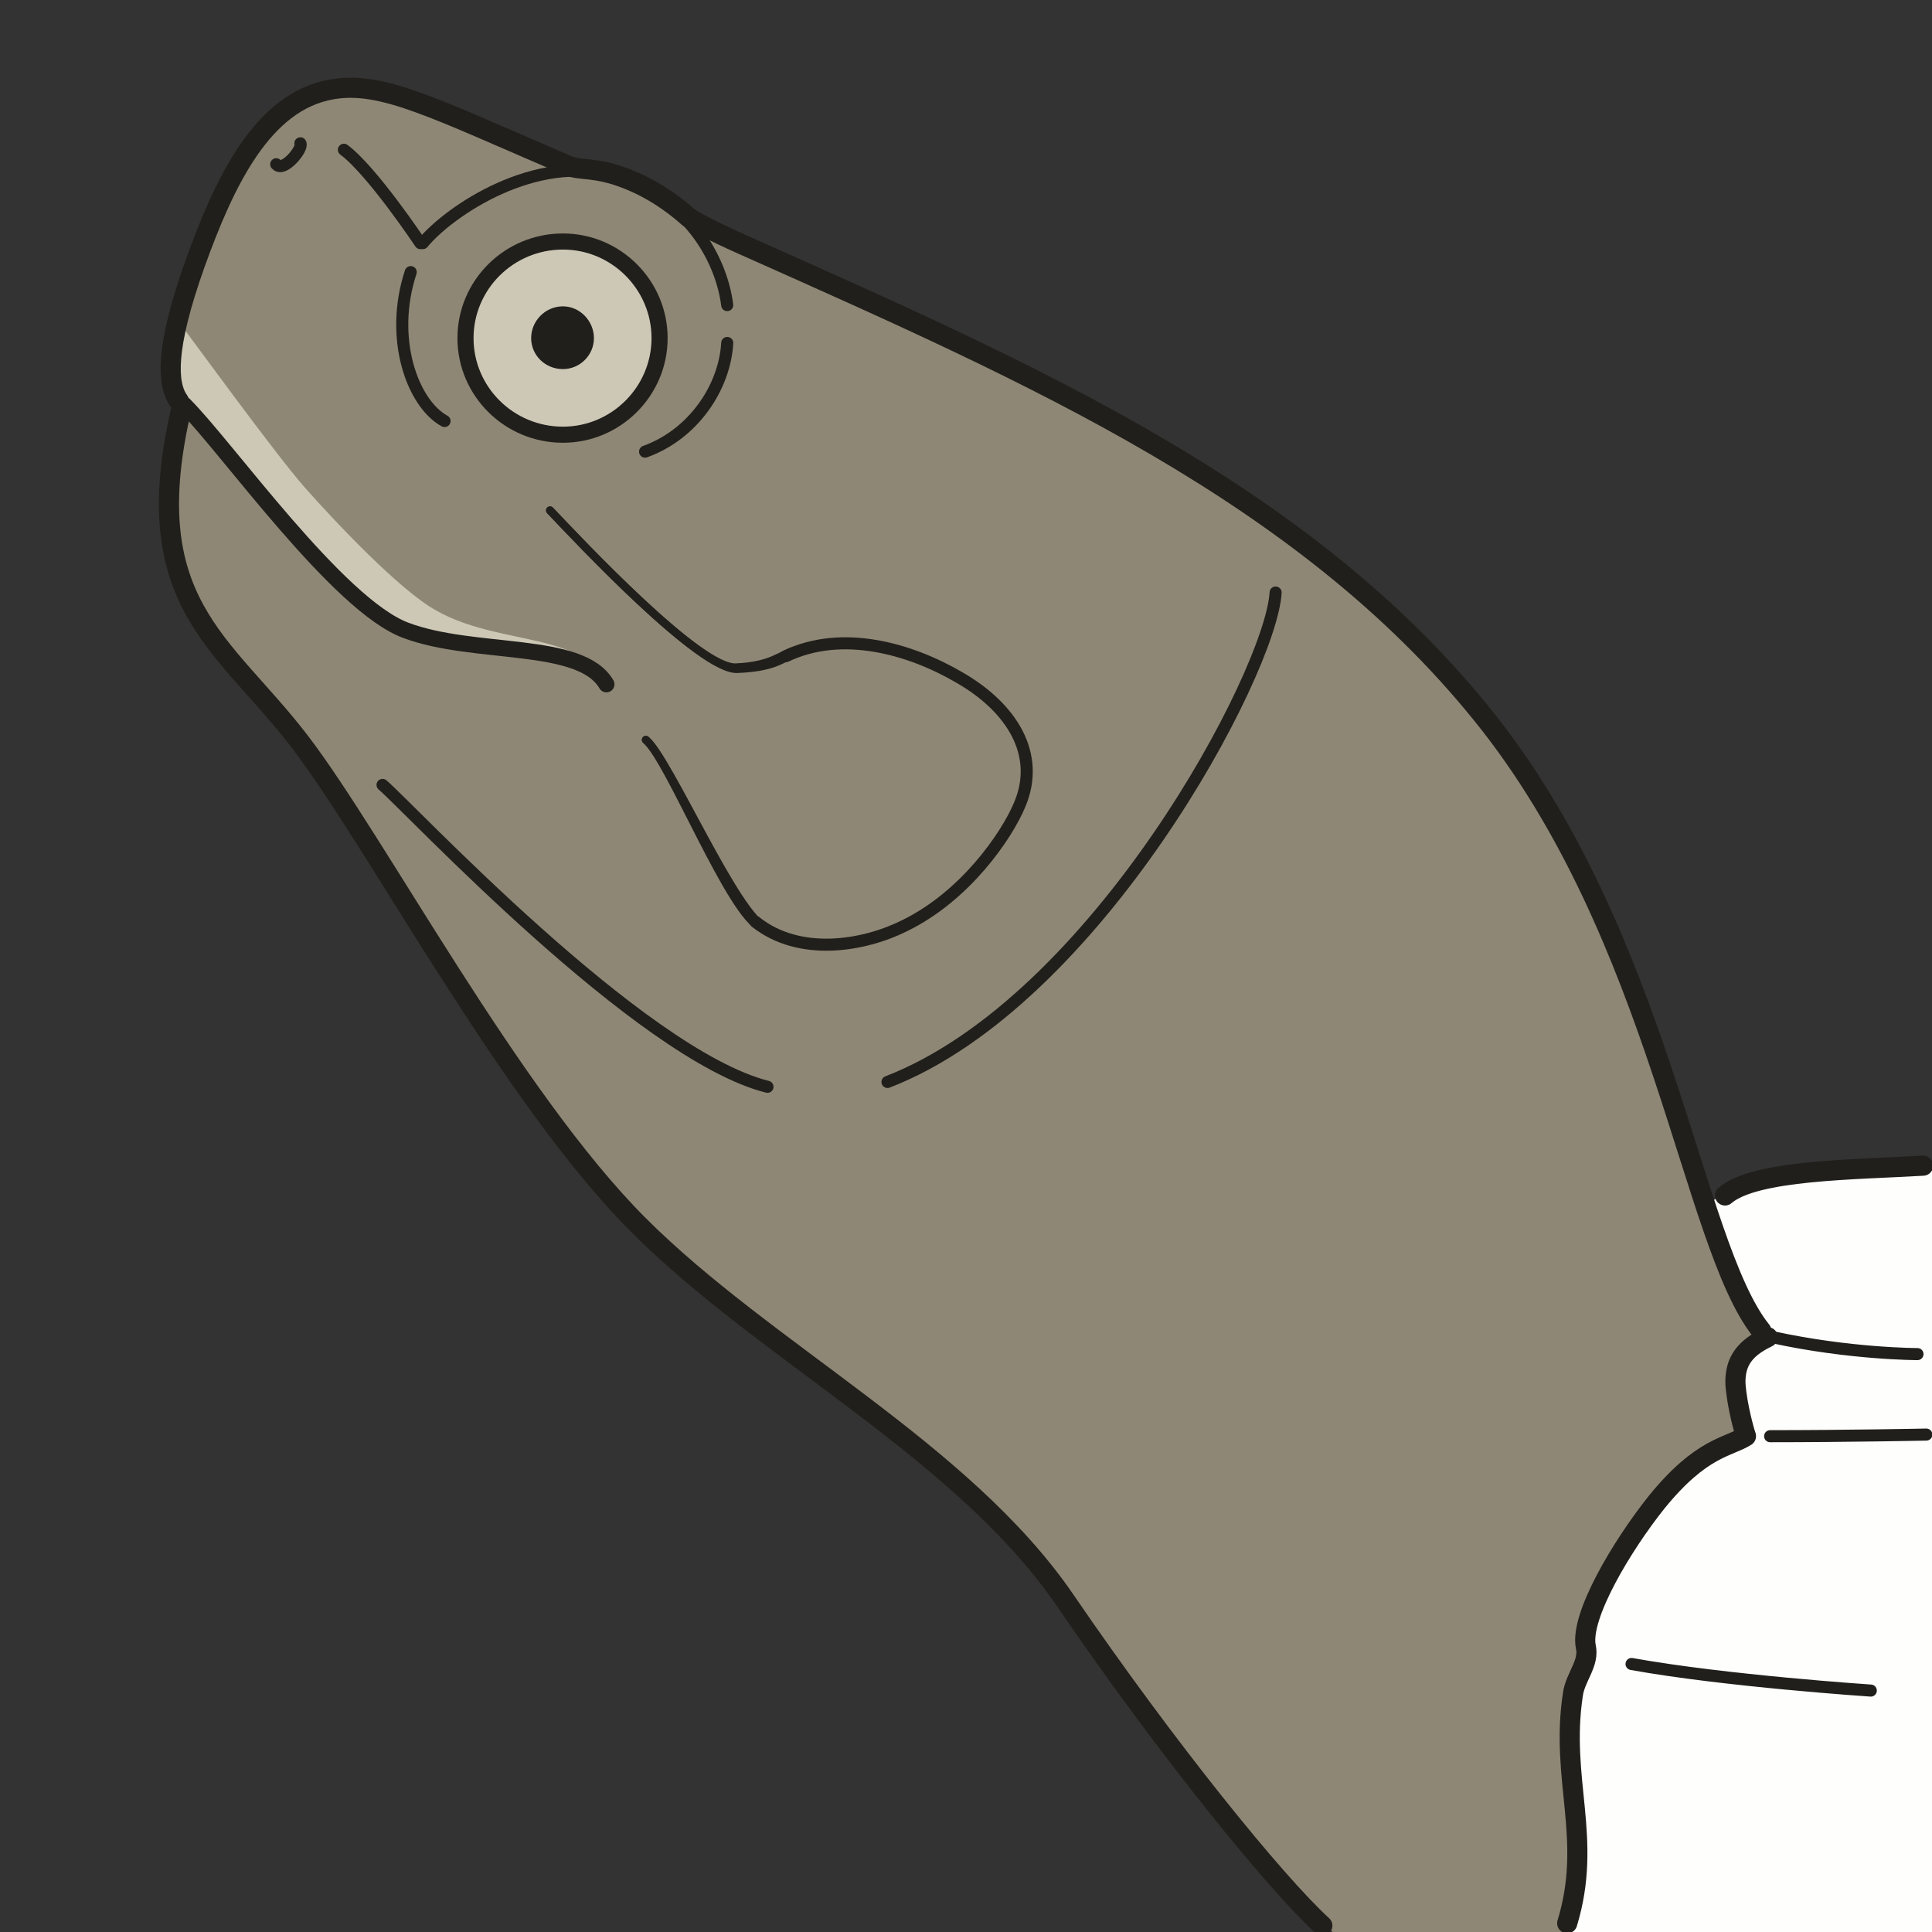 <?xml version="1.0" encoding="utf-8"?>
<!-- Generator: Adobe Illustrator 16.0.0, SVG Export Plug-In . SVG Version: 6.00 Build 0)  -->
<!DOCTYPE svg PUBLIC "-//W3C//DTD SVG 1.1//EN" "http://www.w3.org/Graphics/SVG/1.1/DTD/svg11.dtd">
<svg version="1.1" id="Ebene_1" xmlns="http://www.w3.org/2000/svg" xmlns:xlink="http://www.w3.org/1999/xlink" x="0px" y="0px"
	 width="68.029px" height="68.029px" viewBox="0 0 68.029 68.029" enable-background="new 0 0 68.029 68.029" xml:space="preserve">
<rect x="0" y="0" width="68.029" height="68.029" fill="#333333" stroke="none"/>
<rect x="0" y="0" opacity="0" fill-rule="evenodd" clip-rule="evenodd" fill="#FEF4D1" width="68.056" height="68.031"/>
<path fill-rule="evenodd" clip-rule="evenodd" fill="#FEFEFC" d="M68.056,41.018c-0.51,0.027-1.105,0.084-1.645,0.113
	c-1.645,0.17-3.063,0-4.65,0.539c-1.559,0.51-1.729,0.822-1.729,0.822s0.311,0.82,0.906,2.324c0.596,1.502,1.049,1.955,1.049,1.955
	s-0.453,0.51-0.822,1.418c-0.367,0.906,0.229,2.324,0.229,2.324s-1.361,0.453-2.836,2.238c-1.504,1.814-2.496,3.146-2.639,4.281
	c-0.141,1.135-0.084,1.361-0.084,1.361s-0.822,1.502-0.682,2.691c0.172,1.191,0.313,2.863,0.313,4.195
	c0,0.879-0.197,2.041-0.313,2.75h12.902V41.018z"/>
<path fill-rule="evenodd" clip-rule="evenodd" fill="#8E8775" d="M10.265,3.742C9.188,4.394,8.479,5.67,7.969,6.662
	c-0.482,1.021-1.39,3.09-1.701,4.734c-0.34,1.644-0.34,2.211-0.085,2.551c0.255,0.34,0.255,0.482,0.255,0.482s-0.51,1.729-0.51,3.09
	c0,1.333,0.283,3.175,1.673,5.018c1.39,1.842,2.893,3.345,3.856,4.791c0.993,1.474,4.736,7.199,5.615,8.76
	c0.851,1.529,3.715,5.498,7.004,8.531c3.289,3.033,7.458,5.557,9.386,7.342c1.899,1.814,3.487,3.6,4.368,4.932
	c0.906,1.305,3.346,4.678,4.508,6.066s3.318,3.941,4.281,4.791c0.113,0.113,0.227,0.199,0.313,0.283h8.139
	c0.113-0.311,0.313-0.906,0.396-1.559c0.143-0.936-0.113-3.063-0.17-4.225c-0.084-1.162-0.17-2.408,0.227-3.09
	c0.369-0.65,0.283-0.99,0.283-0.99s0.086-1.617,0.682-2.553s1.559-2.891,2.666-3.684c1.076-0.795,2.297-1.248,2.297-1.248
	s-0.313-0.766-0.313-1.645c0-0.85,0-1.219,0.453-1.502c0.455-0.256,0.709-0.453,0.709-0.453s-1.049-0.709-1.588-2.637
	c-0.51-1.955-2.949-8.533-3.885-11.084s-3.602-8.05-7.996-11.848c-4.396-3.77-8.934-6.435-14.264-9.099
	c-5.332-2.665-7.827-3.685-10.237-4.706c-0.624-0.255-1.134-0.964-1.957-1.333c-0.624-0.283-1.56-0.198-2.184-0.482
	c-1.814-0.822-3.459-1.559-3.856-1.729c-0.709-0.312-2.438-0.992-3.544-1.105C11.655,2.948,10.265,3.742,10.265,3.742L10.265,3.742z
	"/>
<path fill-rule="evenodd" clip-rule="evenodd" fill="#CDC8B6" d="M6.296,11.339c0.482,0.624,3.375,4.62,4.423,5.811
	c1.049,1.19,3.346,3.628,4.623,4.337c1.276,0.737,2.892,0.878,4.083,1.219c1.191,0.34,1.39,0.737,1.39,0.737
	s-3.715-0.567-4.877-0.822c-1.163-0.255-2.184-0.255-3.261-1.502c-1.106-1.219-4.083-4.337-4.849-5.272
	c-0.737-0.936-1.39-1.729-1.645-2.154c-0.255-0.397-0.255-1.389-0.198-1.672C6.069,11.707,6.296,11.339,6.296,11.339L6.296,11.339z"
	/>
<path fill="none" stroke="#211F1B" stroke-width="0.709" stroke-linecap="round" stroke-linejoin="round" stroke-miterlimit="10" d="
	M67.716,41.045c-2.41,0.143-5.926,0.143-6.975,1.049"/>
<path fill="none" stroke="#211F1B" stroke-width="0.709" stroke-linecap="round" stroke-linejoin="round" stroke-miterlimit="10" d="
	M61.478,50.571c-0.623,0.396-1.559,0.369-3.146,2.324c-1.221,1.531-2.695,3.996-2.496,5.074c0.143,0.596-0.369,1.076-0.453,1.701
	c-0.455,3.004,0.709,5.074-0.199,8.051"/>
<path fill="none" stroke="#211F1B" stroke-width="0.709" stroke-linecap="round" stroke-linejoin="round" stroke-miterlimit="10" d="
	M62.017,46.858c-2.467-3.063-3.516-13.919-9.84-21.714c-6.295-7.795-15.852-11.991-25.635-16.356
	c-1.106-0.482-2.013-0.936-2.297-1.134c-0.284-0.255-1.078-0.936-2.184-1.361C20.985,5.868,20.417,6.01,20.02,5.84
	c-4.707-2.013-6.55-3.005-8.337-2.693C9.244,3.572,7.912,6.378,6.863,9.298c-1.049,2.948-0.992,4.224-0.567,4.819"/>
<path fill="none" stroke="#211F1B" stroke-width="0.709" stroke-linecap="round" stroke-linejoin="round" stroke-miterlimit="10" d="
	M46.562,67.805c-1.645-1.502-5.473-6.207-9.074-11.48c-3.601-5.244-10.52-8.701-15-13.182c-4.508-4.506-9.244-13.521-11.938-17.036
	c-2.694-3.515-5.785-4.904-4.14-11.82"/>
<path fill="none" stroke="#211F1B" stroke-width="0.425" stroke-linecap="round" stroke-linejoin="round" stroke-miterlimit="10" d="
	M27.677,23.103c1.957-0.936,4.339-0.284,6.125,0.765c1.815,1.049,2.864,2.693,2.098,4.479c-0.453,1.077-1.899,3.203-4.055,4.252
	c-1.418,0.708-3.687,1.105-5.246-0.142"/>
<path fill="none" stroke="#211F1B" stroke-width="0.425" stroke-linecap="round" stroke-linejoin="round" stroke-miterlimit="10" d="
	M44.917,20.864c-0.17,2.834-6.322,14.4-13.667,17.234"/>
<path fill="none" stroke="#211F1B" stroke-width="0.567" stroke-linecap="round" stroke-linejoin="round" stroke-miterlimit="10" d="
	M6.494,14.259c1.503,1.502,5.417,7.058,7.798,7.937c2.41,0.907,6.153,0.34,7.061,1.899"/>
<path fill="none" stroke="#211F1B" stroke-width="0.425" stroke-linecap="round" stroke-linejoin="round" stroke-miterlimit="10" d="
	M10.577,5.046c0.113,0.17-0.596,1.049-0.851,0.737"/>
<path fill="none" stroke="#211F1B" stroke-width="0.425" stroke-linecap="round" stroke-linejoin="round" stroke-miterlimit="10" d="
	M57.45,58.592c3.291,0.596,8.424,0.936,8.424,0.936"/>
<path fill="none" stroke="#211F1B" stroke-width="0.425" stroke-linecap="round" stroke-linejoin="round" stroke-miterlimit="10" d="
	M62.329,50.571c2.693,0,5.5-0.057,5.5-0.057"/>
<path fill="none" stroke="#211F1B" stroke-width="0.425" stroke-linecap="round" stroke-linejoin="round" stroke-miterlimit="10" d="
	M62.413,47.084c2.723,0.596,5.105,0.596,5.105,0.596"/>
<path fill="none" stroke="#211F1B" stroke-width="0.709" stroke-linecap="round" stroke-linejoin="round" stroke-miterlimit="10" d="
	M62.243,47.084c-0.766,0.367-1.162,0.822-1.135,1.645c0.057,0.82,0.342,1.756,0.342,1.756"/>
<path fill="none" stroke="#211F1B" stroke-width="0.425" stroke-linecap="round" stroke-linejoin="round" stroke-miterlimit="10" d="
	M13.47,27.638c0.936,0.794,9.046,9.497,13.554,10.63"/>
<path fill-rule="evenodd" clip-rule="evenodd" fill="#CDC8B6" stroke="#211F1B" stroke-width="0.567" stroke-linecap="round" stroke-linejoin="round" stroke-miterlimit="10" d="
	M19.822,15.307c1.872,0,3.403-1.531,3.403-3.401c0-1.871-1.531-3.402-3.403-3.402c-1.9,0-3.431,1.531-3.431,3.402
	C16.39,13.777,17.922,15.307,19.822,15.307L19.822,15.307z"/>
<path fill="none" stroke="#211F1B" stroke-width="0.425" stroke-linecap="round" stroke-linejoin="round" stroke-miterlimit="10" d="
	M12.109,5.273c0.993,0.737,2.694,3.288,2.694,3.288"/>
<path fill="none" stroke="#211F1B" stroke-width="0.425" stroke-linecap="round" stroke-linejoin="round" stroke-miterlimit="10" d="
	M14.887,8.561c0.936-1.134,3.999-3.203,6.777-2.353c2.779,0.879,3.771,3.146,3.942,4.535"/>
<path fill="none" stroke="#211F1B" stroke-width="0.425" stroke-linecap="round" stroke-linejoin="round" stroke-miterlimit="10" d="
	M15.653,14.825c-1.134-0.624-1.957-2.919-1.191-5.244"/>
<path fill="none" stroke="#211F1B" stroke-width="0.425" stroke-linecap="round" stroke-linejoin="round" stroke-miterlimit="10" d="
	M25.607,12.076c-0.085,1.531-1.163,3.203-2.893,3.827"/>
<path fill-rule="evenodd" clip-rule="evenodd" fill="#211F1B" stroke="#211F1B" stroke-width="0.425" stroke-linecap="round" stroke-linejoin="round" stroke-miterlimit="10" d="
	M19.822,12.784c0.482,0,0.879-0.396,0.879-0.878s-0.397-0.907-0.879-0.907c-0.51,0-0.907,0.425-0.907,0.907
	S19.311,12.784,19.822,12.784L19.822,12.784z"/>
<path fill="none" stroke="#211F1B" stroke-width="0.283" stroke-linecap="round" stroke-linejoin="round" stroke-miterlimit="10" d="
	M22.742,26.051c0.822,0.681,3.006,6.236,4.055,6.605"/>
<path fill="none" stroke="#211F1B" stroke-width="0.283" stroke-linecap="round" stroke-linejoin="round" stroke-miterlimit="10" d="
	M19.368,17.972c1.049,1.105,5.274,5.613,6.551,5.528c1.276-0.057,1.56-0.454,2.07-0.596"/>
<path fill="none" stroke="#211F1B" stroke-width="0.283" stroke-linecap="round" stroke-linejoin="round" stroke-miterlimit="10" d="
	M19.368,17.972c1.049,1.105,5.331,5.669,6.607,5.584c1.276-0.057,1.503-0.34,2.013-0.539"/>
<path fill="none" stroke="#211F1B" stroke-width="0.283" stroke-linecap="round" stroke-linejoin="round" stroke-miterlimit="10" d="
	M22.742,26.051c0.822,0.681,3.205,6.265,4.253,6.633"/>
</svg>
